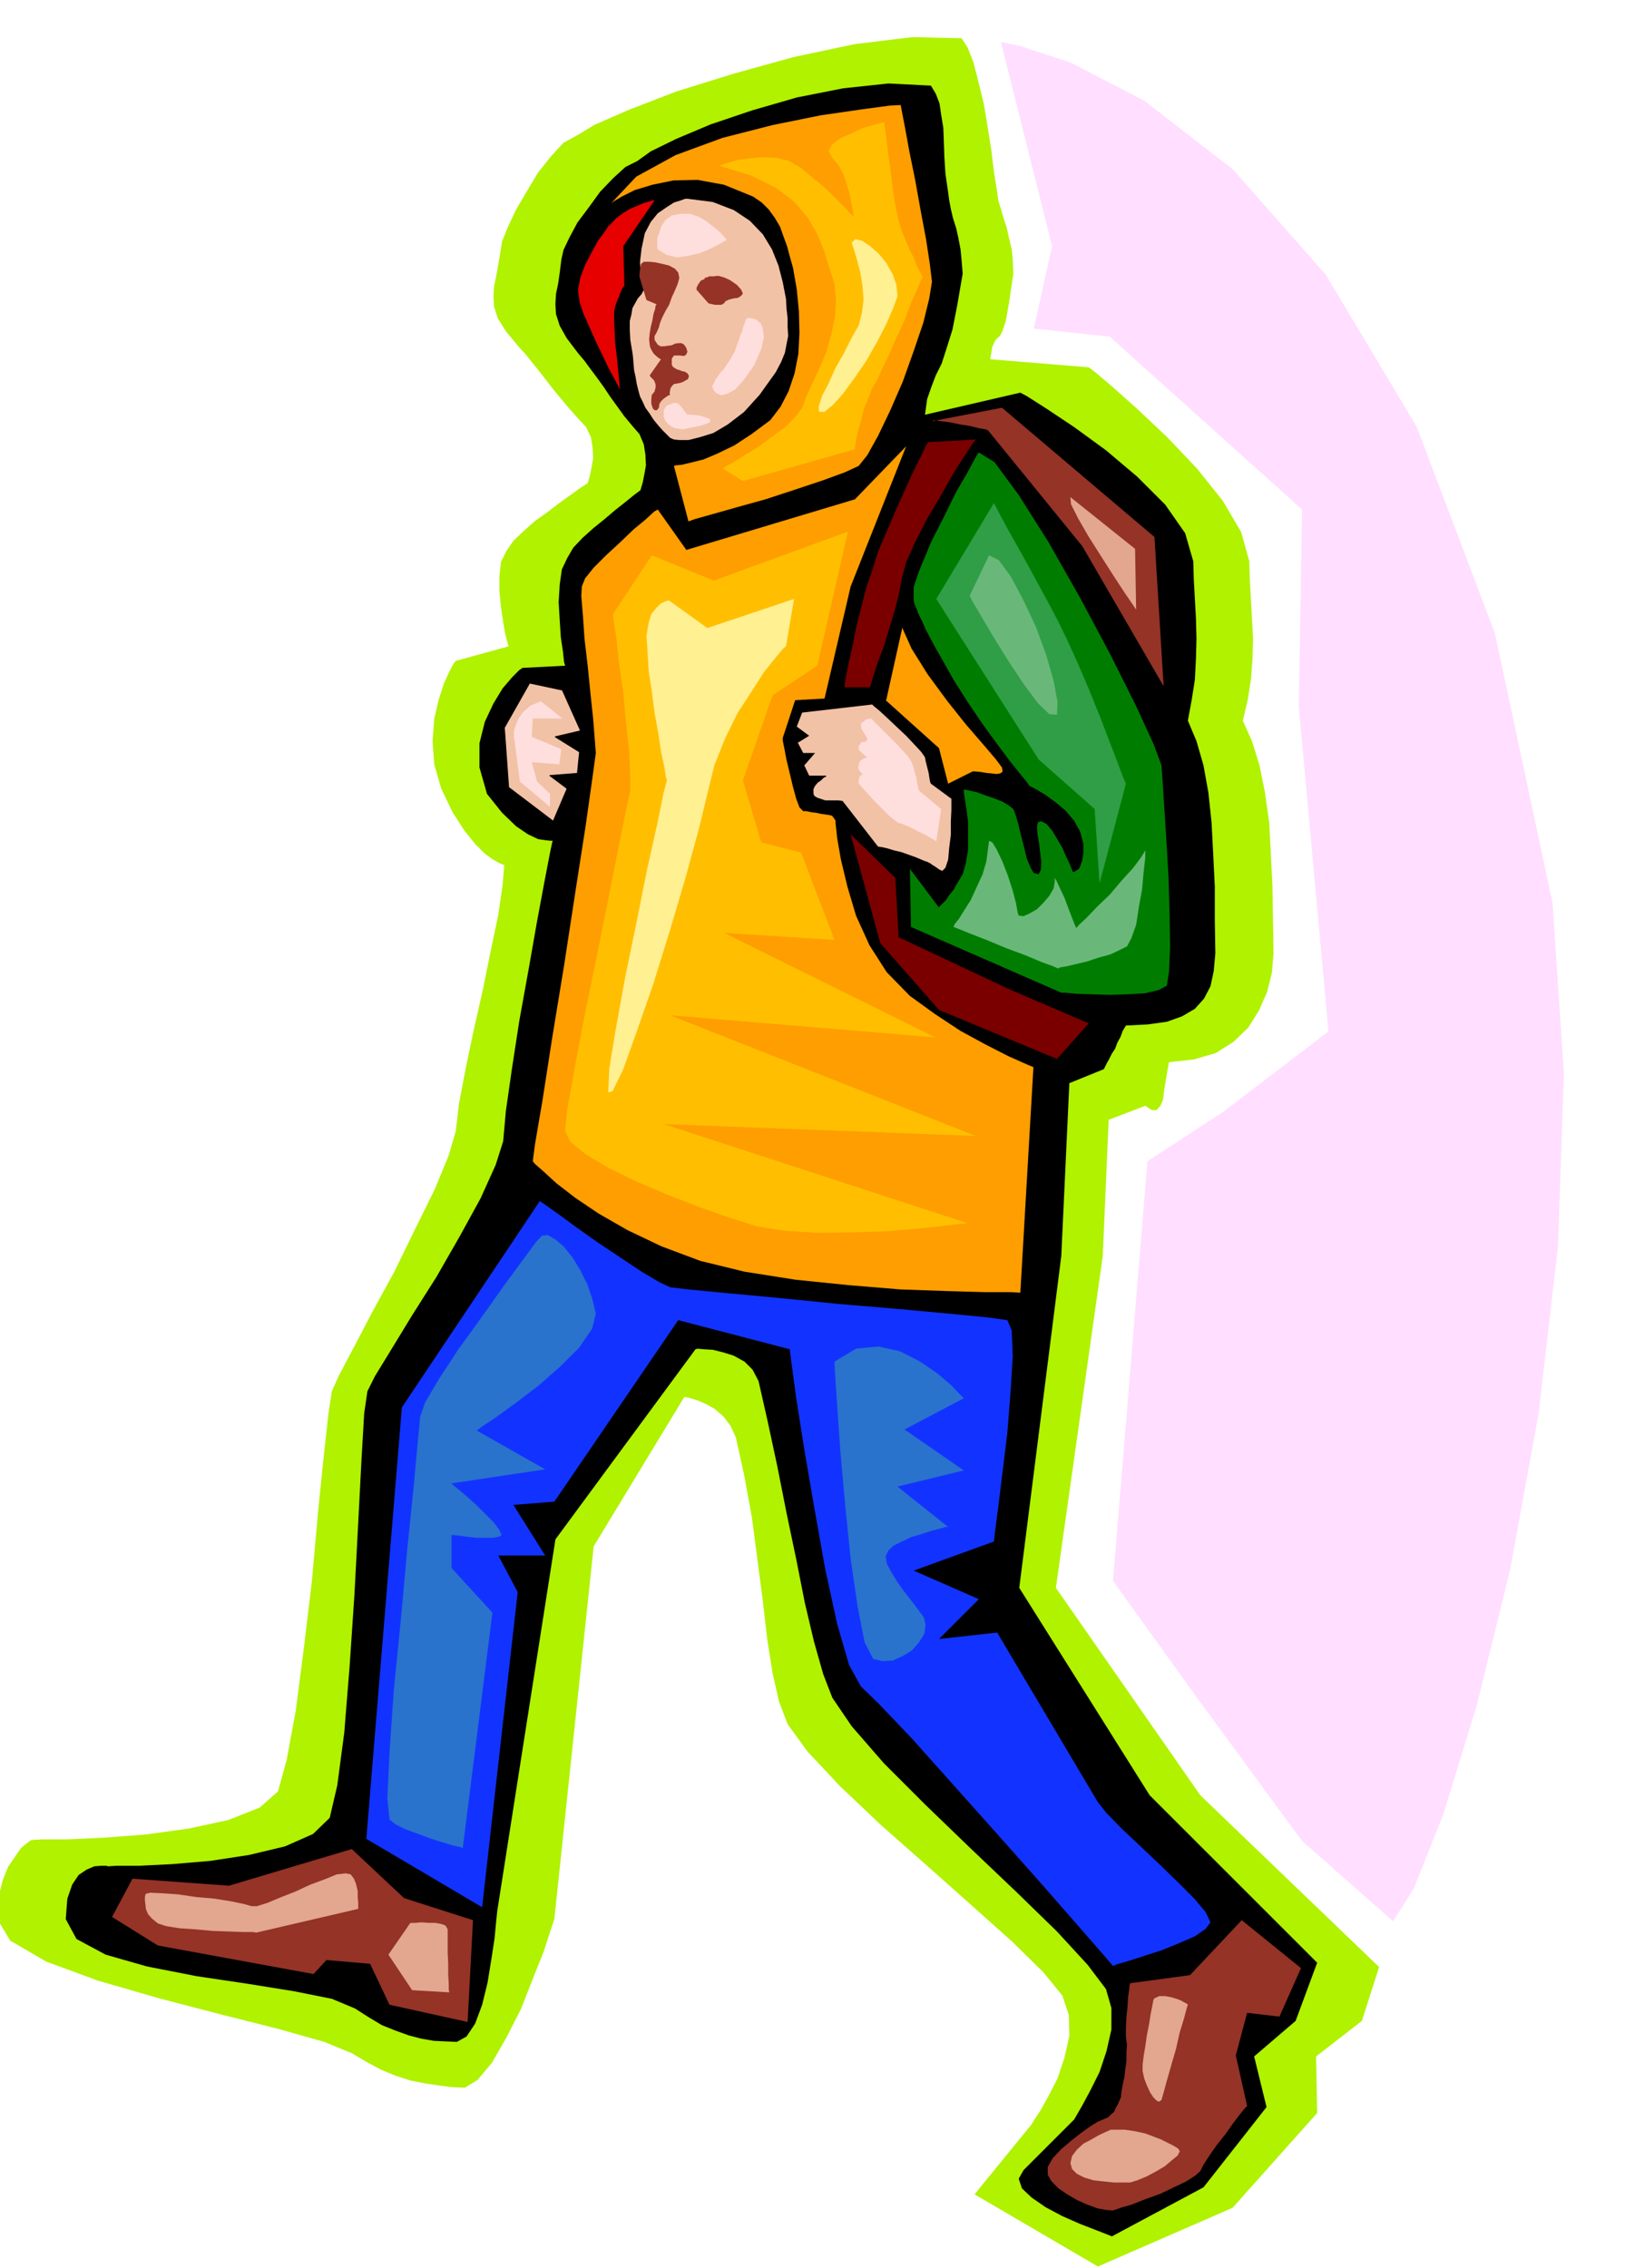 <svg xmlns="http://www.w3.org/2000/svg" width="490.455" height="680.396" fill-rule="evenodd" stroke-linecap="round" preserveAspectRatio="none" viewBox="0 0 3035 4211"><style>.pen1{stroke:none}.brush2{fill:#000}.brush3{fill:#f2c2a6}.brush4{fill:#943326}.brush5{fill:#ffdede}.brush6{fill:#ff9e00}.brush8{fill:#7a0000}.brush11{fill:#ffbf00}.brush15{fill:#e3a68f}.pen3{stroke:none}</style><path d="m2021 682 12 9 33 28 47 42 55 52 54 57 48 60 34 58 15 54 1 34 2 36 2 36 2 38-1 37-3 39-6 38-9 38 17 38 14 45 10 50 8 56 3 58 3 61 1 62 1 62-3 36-9 36-15 34-20 32-27 26-33 21-41 12-46 5-3 16-3 18-3 18-2 17-5 12-7 8h-9l-12-8-68 26-11 253-87 616 268 385 332 319-32 100-85 66 2 105-157 176-250 109-229-134 106-130 4-7 12-18 15-27 17-33 13-39 9-40-1-39-12-36-35-43-58-57-76-68-82-73-85-75-76-72-61-65-37-51-16-42-12-53-10-64-8-70-10-76-10-77-14-77-16-73-10-22-13-17-16-14-16-9-16-7-13-4-9-2h-3l-168 277-73 692-7 21-13 40-20 50-22 56-27 53-27 47-27 32-23 14-24-1-24-3-26-4-26-5-28-9-27-11-28-15-27-16-51-21-85-24-107-27-115-30-114-33-95-35-67-39-24-40 2-40 8-32 10-25 13-19 11-16 11-9 7-5 4-1 17-1h47l66-3 79-6 80-11 74-16 58-23 34-30 16-58 17-92 15-116 15-125 11-124 11-108 9-81 6-39 13-29 27-51 35-67 41-75 39-80 36-73 26-63 13-45 6-51 12-63 15-72 17-75 15-74 14-67 8-55 3-37-3-1-7-3-12-7-14-10-18-18-20-25-22-34-21-44-13-45-3-43 3-41 8-35 10-31 10-22 8-15 4-5 98-27-2-7-4-15-4-23-4-27-3-31v-28l3-26 10-20 13-19 19-18 20-18 24-17 22-17 21-15 18-13 14-9 1-4 3-10 3-15 3-17-1-20-3-19-9-19-14-15-17-19-15-18-15-18-13-17-14-18-13-16-12-15-12-13-24-29-15-24-7-22-1-18 1-19 4-19 4-22 4-24 3-19 11-27 15-32 20-34 21-35 24-30 23-25 24-13 33-20 64-28 88-34 106-33 112-31 113-24 107-13 92 2 11 17 11 28 9 35 10 41 7 42 7 44 5 41 6 38 2 15 5 16 5 17 6 19 4 18 5 21 2 21 1 24-8 54-6 34-6 18-5 10-5 4-4 5-5 11-4 23 183 15z" class="pen1" style="fill:#b0f200"/><path d="m1894 729 13 7 36 23 51 34 59 43 58 49 52 52 37 53 15 52 1 34 2 36 2 36 1 38-1 37-2 39-6 38-7 38 16 38 13 45 9 50 6 56 3 58 3 61v62l1 62-3 33-6 28-12 23-17 19-24 14-28 10-36 5-40 2-6 10-4 11-6 11-4 11-6 9-5 10-5 9-5 10-64 26-15 321-78 616 242 385 311 311-40 108-77 66 23 94-117 149-170 91-28-11-31-12-34-15-30-16-26-18-18-17-6-18 9-16 94-94 4-7 11-19 15-28 17-34 13-39 9-40v-40l-10-35-34-45-57-62-76-74-83-79-85-82-77-77-60-69-36-53-17-44-17-60-17-72-16-81-18-86-17-86-18-84-17-75-11-21-15-15-20-11-19-6-20-5-17-1-11-1-4 1-260 353-108 690-2 19-3 32-6 39-7 43-10 41-13 35-16 24-18 10-22-1-21-1-23-4-23-6-25-9-25-10-25-15-25-16-43-18-70-14-87-14-94-14-92-18-77-22-54-29-20-37 3-38 9-26 12-18 15-10 14-6 13-1h9l4 1 15-1h43l60-3 71-6 72-11 67-16 52-23 31-30 14-60 13-98 10-124 9-134 7-133 6-116 5-86 6-41 14-28 30-49 39-64 45-71 43-75 39-71 28-62 14-44 5-56 11-77 14-91 17-94 16-91 14-75 10-52 4-19 1-3h-4l-9-1-14-2-19-9-22-15-26-25-28-35-14-49v-45l10-40 16-34 17-28 18-21 13-13 6-4 79-4-2-7-2-19-4-27-2-31-2-34 2-33 4-28 10-21 11-19 17-18 20-18 21-17 20-17 19-15 16-13 12-9 1-4 3-10 3-15 3-17-1-20-3-19-8-19-13-15-15-18-13-18-13-18-12-18-13-18-12-16-11-15-11-13-22-29-13-23-7-22-1-18 1-19 4-19 3-21 3-24 4-18 11-23 15-28 21-28 21-29 24-25 23-21 22-11 25-18 47-23 64-27 77-26 83-24 86-17 84-9 79 4 9 15 7 18 3 21 4 24 1 26 1 29 2 31 5 34 2 15 3 16 4 17 6 19 4 18 4 21 2 21 2 24-10 58-9 46-11 35-9 28-11 22-8 21-8 23-4 29 177-41z" class="pen1 brush2"/><path d="M1276 369h-4l-8 3-13 4-14 9-16 11-13 16-11 21-6 28-3 25 1 18 1 12 3 8 2 4 1 5-1 5-4 8-7 8-5 9-5 9-2 12-3 12v16l1 19 4 24 1 8 1 12 1 12 3 14 2 12 3 12 3 11 5 10 5 11 8 11 7 11 9 11 8 9 8 8 6 6 7 3 10 1h17l20-5 26-8 27-16 30-23 29-32 30-42 10-19 7-17 3-16 3-15-1-17v-16l-2-18-1-18-6-31-8-31-12-30-17-28-24-25-30-20-39-15-47-6z" class="pen1 brush3"/><path d="M1195 486h11l10 1 14 3 12 3 11 6 6 7 2 10-3 11-5 12-6 13-5 14-7 12-6 12-4 10-2 8-4 9-4 7v7l6 9 5 3h6l7-1 8-1 6-3 7-1h5l5 3 4 6 2 7-2 5-4 3-8-1h-11l-2 3-2 3v11l2 4 3 2 5 3 4 1 5 2 5 1 5 3 3 5-2 6-4 2-5 3-6 2-5 1-6 1-3 3-3 4-1 4-1 6 1 3-3 1-6 4-4 3-4 4-3 5-1 7-3 4-3 1-4-2-2-4-2-7v-8l1-8 5-6 2-8v-5l-2-6-2-3-6-6-1-2 21-30-4-2-6-5-4-4-3-5-3-6-1-5-1-10 1-11 2-12 3-12 2-12 3-9 1-7 2-2-19-8-13-43v-5l1-9 2-10 5-4zm113 32v-2l4-1 5-2h8l8-1 11 3 11 5 13 9 8 9 3 7-3 4-6 4-8 1-8 2-7 3-3 4-3 2-3 1h-10l-10-2-3-1-22-25v-4l3-6 5-7 7-3z" class="pen1 brush4"/><path d="M1255 748h-4l-8 3-5 2-3 4-3 4v12l2 6 3 5 5 5 5 3 6 3 7 1 8 1 34-7 16-6v-6l-8-3-14-4-13-1-9-1 4 3-7-8-5-7-6-7-5-2z" class="pen1 brush5"/><path d="m1134 378 5-4 15-9 24-12 33-10 39-8 45-1 49 9 54 22 16 11 13 13 11 15 10 17 6 17 7 19 5 19 6 21 7 40 4 41 1 40-2 39-7 36-11 33-15 29-19 25-35 26-32 21-31 15-26 11-24 6-17 4-11 1-3 1 27 103 11-4 32-9 46-13 54-15 55-18 51-17 41-15 26-12 16-20 20-36 23-48 23-53 20-56 18-53 11-45 5-31-4-33-7-46-10-53-10-56-11-54-8-44-6-31-2-11-20 1-52 7-76 11-89 18-94 24-87 32-73 40-47 50z" class="pen1 brush6"/><path d="m1134 416-4 3-8 12-12 16-12 22-12 23-9 24-4 23 3 22 7 21 11 25 12 27 13 27 11 23 11 20 7 14 3 5-1-6-1-13-2-20-2-22-3-24-1-22-1-18v-20l2-9 3-9 4-9 3-9 3-6 2-4 2-1-2-74 58-85h-3l-7 2-10 3-12 5-14 6-13 8-12 9-10 11z" class="pen1" style="fill:#e60000"/><path d="m1221 946-7 4-15 14-23 19-25 24-26 24-23 23-16 20-6 15-1 18 3 35 3 44 6 51 5 50 5 47 3 38 2 26-6 44-13 92-19 122-21 137-22 134-18 116-14 82-4 31 4 5 16 14 24 22 35 27 43 29 54 31 63 30 72 27 82 20 95 15 98 10 97 8 86 3 71 2h47l18 1 30-517-282-132 13-140-59-24-51-72-2-1-5-1-7-1-7-1-9-2-9-1-9-2h-6l-7-7-6-16-6-22-6-25-6-25-4-21-3-15v-5l23-70 158-9 109 98 17 66 46-23 13 1 12 2 10 1 9 1 6-1 4-2 1-3-1-6-12-16-23-27-32-37-35-44-36-49-30-48-21-47-5-42 7-44 18-47 23-49 26-47 24-43 21-33 13-23 2-8-100-11-113 117-313 94-53-75z" class="pen1 brush6"/><path d="M1551 1519v9l3 28 7 40 12 50 16 54 25 55 32 50 43 44 47 34 47 31 46 25 43 22 36 16 29 12 19 6 8 3 68-102-15-5-37-14-53-20-61-22-64-26-57-24-44-23-22-17-10-19-6-22-4-25-1-24-1-23 1-19 1-13 1-4-109-77z" class="pen1 brush2"/><path d="m1962 1966 59-66-149-64-204-96-6-110-83-81 55 202 109 124 219 91z" class="pen1 brush8"/><path d="m1817 840-6 9-15 28-22 38-23 47-24 47-19 45-12 36v25l1 5 4 9 4 11 7 14 6 14 9 17 9 17 11 19 23 41 26 41 27 40 27 37 23 31 20 25 13 16 5 7 4 2 11 6 15 9 19 14 18 15 16 19 11 20 6 22v18l-2 13-3 9-3 7-8 5-3 1-2-4-4-10-7-15-7-16-10-17-9-15-10-12-9-5-7 1-2 9 1 14 3 18 2 17 2 17-1 14-4 8-9-2-6-10-7-17-5-21-6-23-5-21-5-17-4-10-9-7-12-7-15-6-15-5-16-6-13-3-9-2h-3v4l2 13 3 19 3 24v52l-4 24-6 21-9 15-8 14-8 10-6 9-6 6-4 4-3 3v1l-54-72 2 108 279 122h7l20 2 29 1 34 1 34-1 32-2 25-6 15-8 4-26 2-46-1-62-2-68-4-70-4-61-3-49-2-27-14-38-33-72-48-96-56-105-59-104-55-87-45-61-29-18z" class="pen1" style="fill:#007d00"/><path d="m1466 2505 3 24 9 67 15 95 19 111 20 112 22 101 22 76 22 40 34 33 61 64 75 84 83 93 80 90 69 79 48 55 18 21 7-3 21-6 28-9 34-11 32-13 30-13 20-14 9-12-9-19-21-25-31-31-35-34-37-35-34-32-27-28-15-19-187-315-108 12 74-74-121-53 149-54 2-18 6-46 8-65 9-74 6-76 4-66-2-47-8-19-36-5-72-7-97-9-108-9-109-11-97-9-73-7-34-4-21-10-32-19-39-26-42-28-41-29-34-25-24-17-9-6-256 383-66 801 215 127 66-585-36-68h87l-59-94 76-6 230-337 207 54z" class="pen1" style="fill:#1233ff"/><path d="m1210 1031-72 109 1 11 5 33 5 46 8 56 5 56 6 54 2 43v29l-8 37-15 74-19 96-22 109-22 107-18 96-13 73-4 40 10 20 28 23 42 25 53 26 57 24 59 23 57 20 51 16 51 8 61 4 64-1 64-2 58-5 48-5 32-4 12-1-564-184 579 22-567-224 492 41-392-194 205 13-62-162-74-19-34-115 55-158 83-55 57-249-249 91-115-47z" class="pen1 brush11"/><path d="m1549 2528 1 22 4 60 6 85 9 100 10 99 13 89 13 66 16 31 17 4 19-1 18-8 18-11 13-15 10-16 2-16-3-14-11-15-13-17-14-18-12-17-11-18-8-15-2-14 5-10 9-9 16-8 17-8 20-6 18-6 16-4 10-3h5l-94-75 123-30-110-76 110-58-7-7-16-17-26-22-32-22-37-19-40-9-42 4-40 24zm-543-234-11 12-25 34-36 49-41 58-42 58-36 55-26 44-9 26-4 42-8 87-12 117-12 132-13 130-8 116-4 85 4 39 11 9 18 9 22 8 24 9 22 7 20 6 13 3 6 2 55-437-76-83v-61h3l11 1 14 2 18 2h32l10-2 5-3-5-11-10-13-16-16-16-16-18-16-14-12-11-9-3-3 174-26-127-72 9-7 27-18 36-26 42-32 41-36 35-35 24-35 7-28-7-29-9-26-13-26-14-23-16-20-15-13-15-9-11 1z" class="pen1" style="fill:#2973cc"/><path d="m1845 934-107 178 190 298 104 92 9 138 49-185-5-11-10-27-15-39-18-47-21-52-21-49-20-44-16-33-17-32-19-35-20-37-19-34-18-32-14-26-9-17-3-6z" class="pen1" style="fill:#309e47"/><path d="m1770 1721 2-5 8-10 10-16 12-19 11-24 11-24 7-24 3-23 2-15 6 3 8 13 11 23 10 26 9 28 6 23 3 17 2 6 9 1 11-5 14-8 12-12 11-13 8-14 2-13-1-6 4 5 6 13 9 19 7 19 7 18 5 13 3 6 5-6 14-13 19-20 24-23 22-26 21-23 15-20 8-13v-1 14l-3 26-3 33-6 33-5 33-9 25-8 15-14 7-17 8-22 6-21 7-21 5-17 4-12 2-4 2-9-4-22-8-31-13-35-13-36-15-31-12-22-9-8-3zm66-690-36 75 5 10 17 29 23 39 28 45 28 42 26 35 21 20 14 1 1-24-7-38-14-49-19-52-24-51-23-43-22-30-18-9z" class="pen1" style="fill:#69b87a"/><path d="m1489 1323 130-15 3 3 11 9 14 13 18 17 17 16 16 17 12 13 7 10 1 6 2 8 2 8 2 8 1 7 1 6 1 4 1 2 38 28v21l-1 21v25l-3 24-2 22-5 15-6 6-6-3-7-5-5-3-4-3-6-3-6-2-14-6-14-5-14-5-13-3-13-4-9-2-6-1h-2l-66-85-8-1h-24l-9-3-6-2-5-3-2-4v-9l3-6 5-6 6-4 5-5 4-2 1-2h-32l-9-19 20-23h-22l-10-19 21-13-23-17 10-26z" class="pen1 brush3"/><path d="m1594 1455 2 2 7 8 10 11 13 14 13 13 12 12 10 8 7 5 5 1 10 4 11 5 13 7 11 5 10 6 7 4 3 2 9-60-41-34-1-3-1-5-2-8-1-8-3-10-2-9-3-8-2-4-5-8-9-10-12-13-13-13-14-14-11-11-8-8-2-2h-2l-3 1-5 1-3 3-5 3-1 5 1 6 5 8 4 7 2 4-1 3-2 2-8 1-5 7v7l7 7 6 5 4 2h-3l-6 3-6 4-2 8-1 5 3 6 4 4 2 2h-2l-2 2-2 1-1 3-1 4v7z" class="pen1 brush5"/><path d="m1528 1308 51-219 112-283 113 15-115 281-44 198-117 8z" class="pen1 brush2"/><path d="m1723 821 88-5-6 8-15 23-21 33-23 41-25 42-22 43-17 38-8 30-5 27-8 32-10 33-10 33-11 29-8 25-5 16-2 7h-47v-7l3-16 5-25 7-31 7-35 9-36 9-35 11-32 11-35 16-37 17-40 17-38 16-35 14-28 9-19 4-6z" class="pen1 brush8"/><path d="m246 3488 179 13 134-40 94-28 97 91 128 41-10 189-145-32-36-76-81-7-24 26-289-53-85-53 38-71zM1730 782l130-25 283 240 17 277-151-260-175-215-5-2-12-2-16-4-19-3-19-4-16-2-13-2-4 2z" class="pen1 brush4"/><path d="m1987 923 120 96 2 113-6-9-15-22-21-32-23-36-24-38-19-33-13-26-1-13z" class="pen1 brush15"/><path d="m1336 308 4-2 12-4 17-5 23-3 23-2 26 1 24 6 22 13 18 15 18 15 17 15 15 15 12 12 9 10 6 6 3 3-1-4-1-9-3-14-3-17-6-19-6-18-9-16-11-13-7-13 6-11 15-12 21-9 21-10 20-6 15-4 6-1v7l3 19 3 28 5 34 4 34 5 32 5 25 5 17 4 11 6 14 6 15 8 15 5 14 6 11 4 8 2 3-3 6-8 18-11 25-12 32-15 32-14 32-13 27-9 20-9 15-8 20-8 20-5 22-6 19-3 17-2 10v5l-208 59-37-23 5-4 15-8 22-14 25-15 25-19 25-18 18-19 12-16 8-21 11-24 13-28 13-30 9-33 7-33 2-32-3-29-10-31-9-30-13-32-17-29-25-30-34-26-46-23-59-18z" class="pen1 brush11"/><path d="m1581 450 1 4 4 12 5 17 6 23 4 24 2 26-3 25-6 23-13 23-14 28-16 28-13 29-12 23-6 19v10l10 1 16-13 19-21 21-29 22-32 20-35 17-33 13-30 8-22-2-21-7-20-12-21-14-17-17-15-14-9-12-3-7 6zm-339 665h-3l-5 2-8 4-8 8-9 11-5 17-4 23 2 30 2 35 6 39 5 39 7 39 5 33 6 28 3 19 2 7-6 22-12 59-19 85-20 100-21 102-17 94-12 73-2 44 8-2 20-41 25-70 31-89 31-100 29-98 24-88 16-66 13-53 20-50 23-47 26-40 23-36 21-26 14-17 6-5 15-88-161 54-71-51z" class="pen1" style="fill:#fff091"/><path d="m1385 593-1 1-1 5-3 6-2 9-4 9-3 10-4 10-3 10-5 8-5 9-5 7-5 8-6 6-5 7-5 7-3 7-3 5 3 8 5 5 9 4 11-3 15-8 16-18 19-27 13-30 5-22-2-16-4-10-9-7-8-2-7-1-3 3z" class="pen1 brush5"/><path d="m1044 1281-61-13-47 83 8 111 83 63 26-61-32-24 51-4 4-40-45-28 47-11-34-76z" class="brush3" style="stroke:#000;stroke-width:2;stroke-linejoin:round"/><path d="m1004 1302 40 32h-55l-2 34 55 23-4 28-51-4 10 36 24 23v24l-56-47-10-77-1-3v-15l4-11 5-12 9-12 13-11 19-8zm217-839-1-3v-18l4-11 4-12 8-11 11-8 17-3h16l16 5 14 8 13 10 10 8 9 9 5 6 2 3-5 2-10 6-16 8-19 8-22 5-20 3-20-5-16-10z" class="pen3 brush5"/><path d="m2098 3682-1 3-1 9-2 14-1 18-2 18-1 19v18l2 16-1 13v16l-2 15-2 16-3 14-2 11-1 8v3l-3 7-3 7-4 7-3 7-6 5-5 5-7 3-7 3-5 2-13 8-17 12-19 15-19 16-16 17-9 16v15l7 12 13 13 16 11 19 11 18 8 19 7 16 3 13 1 14-5 21-6 25-10 28-10 25-12 23-11 17-11 9-8 6-12 11-17 14-20 16-20 14-20 13-17 9-11 4-4-21-94 21-79 60 7 40-90-110-89-96 102-111 15z" class="pen3 brush4"/><path d="M2066 3954h-4l-9 4-13 6-14 8-15 8-12 11-9 12-3 13 3 11 9 9 14 7 17 5 18 2 19 2h31l13-4 17-7 17-9 17-10 13-11 11-9 4-8-3-5-10-6-10-5-12-6-13-5-16-6-18-4-20-3h-22zm77-244-2 3-2 11-3 15-3 19-4 20-3 21-3 18-2 16v12l3 14 5 13 6 13 6 9 6 6 4 2 5-3 4-14 6-22 8-28 9-31 7-31 8-26 5-19 2-6-2-2-4-2-7-4-8-3-10-3-11-2h-11l-9 4zM271 3516l-1 1-1 5v6l1 9 1 8 4 9 7 8 11 9 15 5 25 4 30 2 32 3 30 1 26 1h18l7 1 189-44v-11l-1-11v-11l-3-13-4-10-6-8-9-2-17 2-22 9-27 10-28 13-28 11-24 10-19 6h-10l-14-4-24-5-31-5-34-3-34-5-29-2-22-1-8 2zm490 55 2-1h8l11-1 14 1h12l11 2 8 3 4 7v43l1 21v20l1 17v11l1 5-69-4-44-66 40-58z" class="pen3 brush15"/><path d="m1858 78 95 379-34 153 141 15 357 321-6 367 55 602-195 149-141 92-64 779 156 217 195 266 169 149 38-60 55-138 62-202 62-252 53-290 36-311 11-321-21-316-107-501-145-383-169-283-173-196-164-127-137-71-95-31-34-7z" class="pen3" style="fill:#ffdeff"/></svg>

